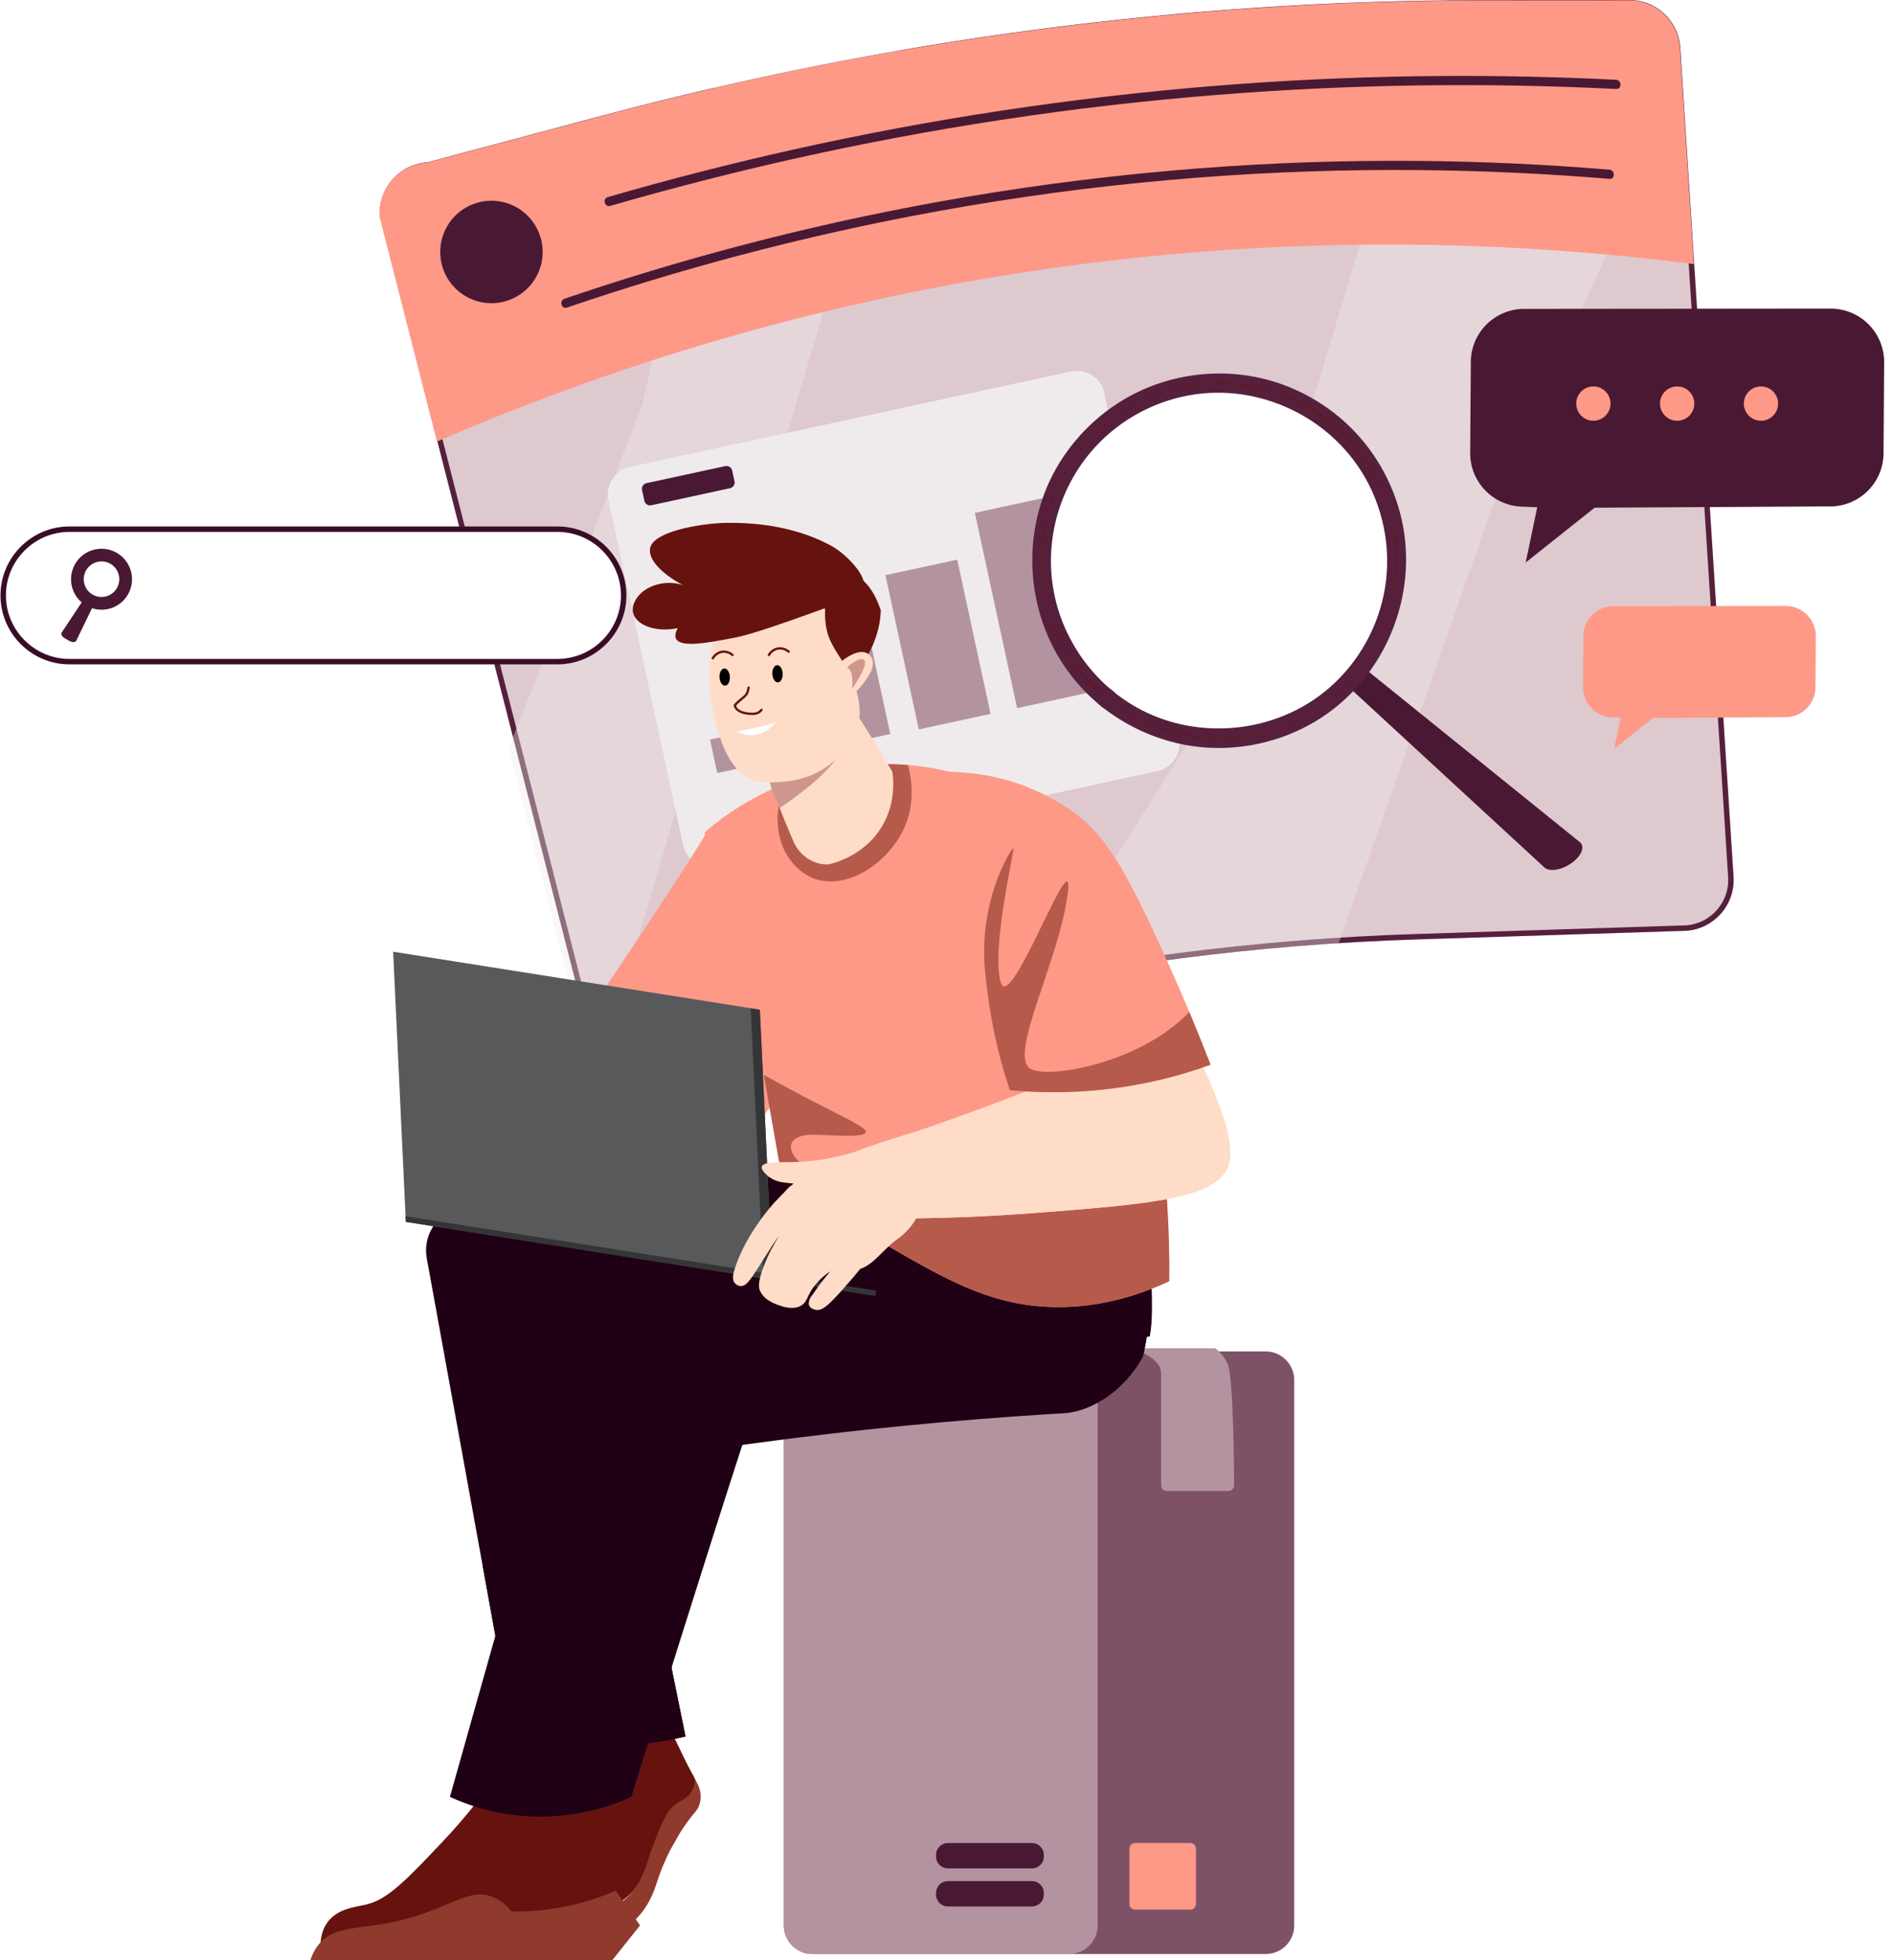 <svg width="174" height="180" viewBox="0 0 174 180" fill="none" xmlns="http://www.w3.org/2000/svg">
<path d="M116.269 124.102H74.643C73.189 124.102 72.011 125.281 72.011 126.734V176.807C72.011 178.261 73.189 179.439 74.643 179.439H116.269C117.723 179.439 118.901 178.261 118.901 176.807V126.734C118.901 125.281 117.723 124.102 116.269 124.102Z" fill="#7E5266"/>
<path d="M98.212 124.102H74.643C73.189 124.102 72.011 125.281 72.011 126.734V176.807C72.011 178.261 73.189 179.439 74.643 179.439H98.212C99.666 179.439 100.845 178.261 100.845 176.807V126.734C100.845 125.281 99.666 124.102 98.212 124.102Z" fill="#B493A1"/>
<path d="M104.277 169.246H109.356C109.643 169.246 109.874 169.477 109.874 169.764V174.843C109.874 175.13 109.643 175.361 109.356 175.361H104.277C103.99 175.361 103.759 175.13 103.759 174.843V169.764C103.759 169.477 103.99 169.246 104.277 169.246Z" fill="#FE9987"/>
<path d="M112.789 125.266C113.372 126.723 113.372 136.393 113.372 136.393C113.372 136.683 113.138 136.917 112.848 136.917H107.197C106.907 136.917 106.673 136.683 106.673 136.393V126.14C106.673 126.14 106.659 125.624 106.383 125.266C105.532 124.164 103.762 123.809 103.762 123.809H111.625C111.895 123.925 112.546 124.66 112.789 125.266Z" fill="#B493A1"/>
<path d="M87.081 169.246H94.808C95.409 169.246 95.896 169.733 95.896 170.333V170.488C95.896 171.089 95.409 171.576 94.808 171.576H87.081C86.48 171.576 85.993 171.089 85.993 170.488V170.333C85.993 169.733 86.48 169.246 87.081 169.246Z" fill="#491934"/>
<path d="M94.808 172.74H87.081C86.48 172.74 85.993 173.227 85.993 173.828V173.983C85.993 174.584 86.48 175.071 87.081 175.071H94.808C95.409 175.071 95.896 174.584 95.896 173.983V173.828C95.896 173.227 95.409 172.74 94.808 172.74Z" fill="#491934"/>
<g filter="url(#filter0_b_10692_732)">
<path d="M154.891 85.475L130.166 86.266C115.677 86.729 101.262 88.569 87.12 91.757L58.77 98.146C56.192 98.312 53.968 96.356 53.802 93.777L34.9 19.876C34.733 17.297 36.689 15.074 39.268 14.907L55.304 10.632C81.663 3.606 108.823 0.038 136.102 0.018L149.395 0.01C151.974 -0.156 154.198 1.799 154.364 4.378L159.259 80.506C159.426 83.085 157.47 85.308 154.891 85.475Z" fill="#D0B2BA" fill-opacity="0.7"/>
<path d="M54.051 93.761L54.05 93.738L54.044 93.715L35.148 19.837C35.003 17.406 36.85 15.314 39.284 15.157L39.309 15.155L39.332 15.149L55.368 10.874C81.707 3.853 108.845 0.288 136.102 0.268L149.396 0.26L149.404 0.26L149.412 0.259C151.852 0.102 153.957 1.953 154.115 4.394L159.01 80.522C159.167 82.962 157.318 85.065 154.879 85.225L130.158 86.017C115.654 86.479 101.222 88.322 87.065 91.513L58.735 97.897C56.302 98.044 54.208 96.196 54.051 93.761Z" stroke="#56203C" stroke-width="0.5"/>
</g>
<g opacity="0.38">
<path d="M53.179 93.831C53.278 95.361 54.103 96.666 55.296 97.444L82.754 4.564C76.999 5.548 71.27 6.692 65.571 7.994L59.033 37.062C59.033 37.062 51.959 55.671 46.739 68.652L53.179 93.831Z" fill="#EFEBEC"/>
<path d="M137.15 46.419L154.046 9.13L153.744 4.435C153.578 1.856 151.354 -0.1 148.776 0.067L135.482 0.075C134.202 0.075 132.926 0.086 131.646 0.103L113.023 62.075L95.355 90.001C104.486 88.319 113.713 87.194 122.986 86.63L137.15 46.419Z" fill="#EFEBEC"/>
</g>
<path d="M154.333 4.407C154.167 1.828 151.943 -0.128 149.365 0.038L136.071 0.047C108.793 0.066 81.633 3.634 55.273 10.66L39.237 14.936C36.658 15.102 34.703 17.326 34.869 19.904L40.147 40.543C53.455 34.788 70.534 28.954 90.874 25.518C116.207 21.24 138.461 22.06 155.61 24.25L154.333 4.407Z" fill="#FE9987"/>
<path d="M56.068 18.907C61.671 17.286 67.322 15.838 73.015 14.566C79.311 13.16 85.657 11.971 92.035 11.001C98.624 9.998 105.247 9.234 111.89 8.707C117.952 8.225 124.031 7.938 130.11 7.848C135.589 7.766 141.071 7.845 146.544 8.082C147.184 8.11 147.823 8.138 148.463 8.172C149.007 8.2 149.004 7.355 148.463 7.326C143.044 7.056 137.618 6.94 132.19 6.98C126.151 7.025 120.114 7.264 114.091 7.696C107.547 8.166 101.023 8.865 94.527 9.79C88.025 10.714 81.557 11.864 75.137 13.242C69.328 14.488 63.559 15.916 57.844 17.526C57.176 17.715 56.508 17.903 55.843 18.098C55.321 18.25 55.544 19.064 56.068 18.912V18.907Z" fill="#491934"/>
<path d="M52.086 28.244C57.283 26.474 62.539 24.882 67.846 23.475C73.962 21.855 80.145 20.479 86.371 19.355C93.371 18.09 100.428 17.145 107.513 16.52C114.32 15.919 121.148 15.618 127.98 15.609C133.935 15.604 139.893 15.824 145.834 16.266C146.507 16.317 147.181 16.37 147.854 16.427C148.396 16.472 148.393 15.626 147.854 15.581C142.006 15.096 136.139 14.826 130.271 14.775C123.51 14.716 116.746 14.947 110.008 15.471C102.877 16.024 95.772 16.897 88.724 18.092C82.383 19.166 76.087 20.496 69.855 22.083C64.405 23.47 59.005 25.053 53.667 26.826C53.064 27.026 52.464 27.229 51.863 27.432C51.35 27.607 51.57 28.424 52.089 28.247L52.086 28.244Z" fill="#491934"/>
<path d="M46.648 27.596C49.11 26.768 50.435 24.101 49.607 21.639C48.778 19.176 46.111 17.852 43.649 18.68C41.187 19.508 39.862 22.175 40.69 24.637C41.518 27.1 44.185 28.424 46.648 27.596Z" fill="#491934"/>
<path d="M57.868 42.877L98.39 34.108C99.776 33.808 101.146 34.691 101.446 36.077L108.3 67.751C108.6 69.137 107.717 70.507 106.331 70.807L65.809 79.576C64.424 79.875 63.053 78.993 62.754 77.607L55.9 45.932C55.6 44.547 56.483 43.177 57.868 42.877Z" fill="#EFEBEC"/>
<path d="M75.486 68.768L81.79 67.404L79.62 57.368L73.316 58.732L75.486 68.768Z" fill="#B493A1"/>
<path d="M71.82 66.49L65.226 67.917L65.891 70.991L72.485 69.564L71.82 66.49Z" fill="#B493A1"/>
<path d="M87.939 51.391L81.345 52.818L84.41 66.982L91.004 65.555L87.939 51.391Z" fill="#B493A1"/>
<path d="M96.152 45.668L89.558 47.095L93.438 65.027L100.032 63.6L96.152 45.668Z" fill="#B493A1"/>
<path d="M66.632 42.801L59.393 44.368C59.105 44.43 58.922 44.714 58.985 45.001L59.199 45.99C59.261 46.278 59.544 46.46 59.832 46.398L67.071 44.831C67.358 44.769 67.541 44.486 67.479 44.198L67.265 43.209C67.203 42.922 66.919 42.739 66.632 42.801Z" fill="#491934"/>
<path d="M123.27 62.505L141.885 79.66C142.339 80.08 143.446 79.906 144.354 79.271C145.261 78.637 145.631 77.783 145.174 77.363C145.166 77.355 145.152 77.344 145.14 77.335L125.122 61.181C124.843 60.955 124.206 61.074 123.699 61.443C123.203 61.804 123.017 62.272 123.267 62.505H123.27Z" fill="#491934"/>
<path d="M63.469 165.376C63.28 165.57 63.091 165.773 62.897 165.996C62.77 166.142 62.64 166.294 62.511 166.449C62.316 166.686 62.119 166.94 61.927 167.202L61.724 166.416L60.995 168.591C60.778 168.949 60.58 169.304 60.4 169.654C60.358 169.727 60.318 169.806 60.282 169.882C60.028 170.381 59.811 170.868 59.625 171.336C58.889 173.163 57.505 174.611 55.741 175.352C53.69 176.215 51.19 176.948 48.298 177.179C47.005 177.28 45.79 177.274 44.679 177.196C44.245 176.685 43.716 175.899 43.578 174.885C43.578 174.873 43.578 174.859 43.575 174.848C43.267 172.413 45.488 170.668 46.962 168.479C47.193 168.135 47.427 167.749 47.653 167.323C48.622 165.471 49.428 162.817 49.355 158.967L60.428 156.163C60.834 157.101 61.206 157.938 61.538 158.671C62.559 160.909 63.235 162.216 63.539 162.78C63.585 162.856 63.615 162.918 63.647 162.969C63.663 163 63.68 163.025 63.692 163.051C63.717 163.093 63.725 163.113 63.725 163.113C63.725 163.118 63.734 163.127 63.734 163.129C64.154 163.854 64.05 164.77 63.469 165.376Z" fill="#66130F"/>
<path d="M63.898 166.359C63.714 166.573 63.531 166.805 63.342 167.053C63.218 167.216 63.094 167.388 62.97 167.56C62.784 167.825 62.596 168.109 62.412 168.405L61.53 169.972C61.327 170.378 61.144 170.781 60.975 171.176C60.938 171.263 60.899 171.348 60.868 171.435C60.634 172.001 60.437 172.56 60.27 173.089C59.611 175.172 58.269 176.787 56.508 177.559C54.456 178.458 51.94 179.183 49 179.309C47.684 179.363 46.444 179.295 45.305 179.149C44.837 178.534 44.257 177.596 44.065 176.412C44.065 176.398 44.065 176.381 44.06 176.37C44.288 176.829 46.864 177.024 48.18 176.97C51.119 176.843 53.715 176.353 55.764 175.454C57.528 174.685 58.746 173.289 59.405 171.207C59.772 170.046 60.521 167.943 61.226 166.655C61.891 165.435 62.703 165.542 63.376 164.739C63.692 164.361 63.844 163.868 63.838 163.355C63.886 163.448 63.923 163.521 63.957 163.58C63.976 163.62 63.99 163.651 64.007 163.676C64.036 163.727 64.047 163.75 64.047 163.75C64.047 163.758 64.055 163.764 64.058 163.769C64.523 164.632 64.464 165.691 63.898 166.362V166.359Z" fill="#903A2E"/>
<path d="M61.541 158.674C59.202 159.894 53.024 163.242 47.655 167.326C48.625 165.474 49.431 162.82 49.358 158.97L60.431 156.166C60.836 157.104 61.208 157.941 61.541 158.674Z" fill="url(#paint0_linear_10692_732)"/>
<path d="M54.974 161.194C55.482 163.065 55.938 165.198 56.248 167.569C56.708 171.069 56.727 174.203 56.567 176.813C47.534 177.664 38.502 178.512 29.469 179.363C29.39 178.532 29.429 177.402 30.106 176.494C31.019 175.268 32.583 175.136 33.612 174.899C35.615 174.44 37.284 172.681 40.624 169.161C42.571 167.109 45.136 164.068 47.636 159.917C50.079 160.343 52.523 160.768 54.969 161.191L54.974 161.194Z" fill="#66130F"/>
<path d="M29.154 178.726C30.684 176.618 33.136 177.354 37.442 176.176C41.61 175.034 43.22 173.276 45.412 174.262C46.173 174.603 46.686 175.133 47.007 175.536C48.552 175.556 50.525 175.429 52.745 174.899C54.225 174.544 55.505 174.084 56.57 173.625C57.314 174.687 58.058 175.75 58.802 176.812C57.951 177.875 57.102 178.937 56.251 180H28.517C28.618 179.682 28.801 179.208 29.154 178.726Z" fill="#903A2E"/>
<path d="M48.741 101.279C48.972 101.203 61.885 98.162 64.019 100.372C64.402 100.772 65.29 101.71 66.626 102.993C67.406 103.742 68.052 104.334 68.452 104.698C69.895 102.784 71.341 100.871 72.784 98.957L72.262 97.909C73.136 97.041 74.01 96.17 74.883 95.302C76.416 93.129 77.947 90.95 79.477 88.777C76.453 85.996 73.429 83.214 70.405 80.43C68.644 78.806 66.631 78.158 64.87 76.535C60.978 82.96 52.633 94.851 48.741 101.279Z" fill="#FE9987"/>
<path d="M39.209 115.557L44.347 143.816L45.514 150.236L47.191 159.46C49.589 160.015 52.785 160.495 56.545 160.337C59.008 160.235 61.178 159.877 62.976 159.46C62.55 157.358 62.119 155.253 61.694 153.15C59.825 143.977 57.962 134.803 56.096 125.629C56.051 125.407 56.006 125.184 55.961 124.962C56.623 124.953 57.289 124.942 57.951 124.933C66.296 124.812 74.641 124.694 82.989 124.573C87.526 124.508 92.061 124.443 96.598 124.378C95.04 121.258 93.478 118.141 91.92 115.024C89.378 112.248 86.836 109.469 84.293 106.693L71.36 107.97L42.805 110.791C40.444 111.025 38.784 113.223 39.209 115.56V115.557Z" fill="#200014"/>
<path d="M44.347 143.816L45.513 150.236L47.19 159.46C49.589 160.015 52.785 160.494 56.544 160.337C59.007 160.235 61.177 159.877 62.975 159.46C62.55 157.358 62.119 155.252 61.693 153.15C59.782 143.754 57.872 134.358 55.961 124.961C56.623 124.953 57.288 124.942 57.95 124.933C57.95 124.933 51.866 121.455 48.65 118.53C45.434 115.608 55.958 127.301 53.328 127.594C50.696 127.887 45.141 117.947 44.558 120.286C43.975 122.625 47.19 127.594 46.311 134.318C45.936 137.187 45.136 140.642 44.344 143.816H44.347Z" fill="#200014"/>
<path d="M53.329 116.777C51.984 118.818 52.075 121.253 52.345 122.924C53.594 123.826 54.845 124.728 56.094 125.63C56.048 125.407 56.003 125.184 55.958 124.962C56.621 124.953 57.286 124.942 57.948 124.934C66.293 124.812 74.638 124.694 82.986 124.573C87.743 123.772 90.984 120.379 90.97 117.428C90.95 113.844 86.114 109.546 79.64 110.636C73.776 111.29 68.573 112.006 64.145 112.682C58.047 113.615 55.006 114.233 53.329 116.775V116.777Z" fill="#200014"/>
<path d="M41.342 165.012C42.873 165.711 45.192 166.537 48.106 166.765C52.658 167.12 56.22 165.815 58.004 165.012C58.573 163.163 59.148 161.315 59.723 159.457C60.374 157.358 61.031 155.255 61.69 153.147C62.037 152.037 62.389 150.924 62.739 149.808C64.554 144.044 66.374 138.317 68.212 132.636C68.218 132.61 68.226 132.585 68.234 132.56C68.437 132.534 68.638 132.503 68.84 132.478C69.139 132.436 69.438 132.396 69.737 132.357C78.462 131.187 87.466 130.288 96.733 129.713C96.874 129.705 97.015 129.696 97.153 129.688C97.24 129.682 97.356 129.676 97.502 129.668C97.683 129.654 97.869 129.645 98.052 129.634C101.166 129.245 103.765 126.796 104.982 124.533C104.991 124.522 104.996 124.511 105.002 124.499C105.143 123.95 105.256 123.372 105.346 122.772C105.371 122.611 105.396 122.448 105.416 122.284C105.439 122.115 105.461 121.943 105.481 121.766C105.709 119.796 105.732 117.656 105.647 115.591C99.565 114.12 93.489 112.651 87.407 111.183C87.058 111.098 86.706 111.014 86.356 110.929C83.648 111.482 80.945 112.031 78.237 112.584C77.498 112.736 76.754 112.885 76.016 113.037C69.677 114.325 63.342 115.619 57.004 116.907C55.639 117.186 54.546 118.203 54.166 119.542C51.277 129.775 48.391 140.003 45.502 150.236C44.989 152.048 44.479 153.863 43.966 155.675C43.09 158.789 42.21 161.898 41.331 165.012H41.342Z" fill="#200014"/>
<path d="M71.36 107.967C72.479 109.348 74.054 111.149 76.027 113.037C77.915 114.841 80.164 116.726 82.72 118.395C86.517 120.875 90.992 122.882 95.961 123.462C98.1 123.713 100.335 123.699 102.649 123.338C103.353 123.231 104.063 123.09 104.782 122.915C104.974 122.867 105.168 122.822 105.354 122.772C105.447 122.758 105.54 122.741 105.633 122.718C105.692 122.405 105.737 122.042 105.774 121.619C105.873 120.345 105.856 118.488 105.658 115.591C99.577 114.119 93.5 112.651 87.418 111.183L84.293 106.69L74.807 107.629L71.36 107.967Z" fill="#200014"/>
<path d="M64.731 76.43C66.682 83.837 68.629 91.243 70.579 98.65C70.594 98.684 70.61 98.726 70.63 98.768C70.729 98.977 70.892 99.256 71.166 99.529C71.323 99.687 71.614 99.938 72.042 100.113C71.653 100.6 71.261 101.085 70.873 101.575L71.749 107.713C73.894 109.45 77.039 111.792 81.103 114.145C86.756 117.42 90.657 119.677 96.012 119.993C98.34 120.131 102.429 119.987 107.414 117.654C107.462 113.302 107.223 108.114 106.346 102.328C105.904 99.4 105.301 96.313 104.483 93.112C102.925 86.985 100.924 81.692 98.934 77.307C97.443 75.915 92.506 71.608 85.167 70.456C84.598 70.365 84.009 70.295 83.411 70.247C83.019 70.216 82.619 70.191 82.216 70.179C77.865 70.044 74.24 71.135 72.096 71.975C71.45 72.231 70.934 72.462 70.579 72.629C67.975 73.855 66.031 75.309 64.731 76.43Z" fill="#FE9987"/>
<path d="M72.916 79.356C73.214 79.683 73.995 80.517 75.255 80.819C78.279 81.537 81.726 79.004 83.067 76.028C84.096 73.75 83.76 71.518 83.411 70.25C83.019 70.219 82.619 70.194 82.216 70.182C77.865 70.047 74.24 71.138 72.096 71.978C70.988 74.717 71.287 77.564 72.916 79.356Z" fill="#B65A4C"/>
<path d="M81.98 70.876C82.106 71.806 82.188 73.48 81.371 75.239C79.77 78.682 76.151 79.379 76.067 79.381C75.929 79.384 75.807 79.376 75.802 79.376C74.567 79.305 73.488 78.51 72.95 77.4C72.95 77.4 70.487 71.744 70.678 71.101L73.305 62.294C73.48 61.705 73.959 61.347 74.48 61.263C75.12 61.158 75.681 61.663 75.92 61.871C76.87 62.703 79.186 66.135 81.982 70.879L81.98 70.876Z" fill="#FFDCC7"/>
<path d="M77.865 64.442C77.002 63.19 76.323 62.331 75.909 61.967C75.669 61.758 75.109 61.254 74.469 61.358C73.947 61.443 73.468 61.801 73.293 62.39L70.667 71.197C70.475 71.84 71.639 74.198 71.639 74.198C78.885 69.269 77.839 67.37 77.865 64.442Z" fill="#CF968D"/>
<path d="M80.919 56.04C80.855 58.255 79.803 60.761 77.929 62.311C75.511 62.95 72.07 62.959 68.601 62.7C67.572 62.074 66.755 61.234 66.315 60.251C66.031 59.616 65.721 58.517 66.073 56.9C65.876 56.914 64.376 57.01 63.525 55.967C62.682 54.924 63.116 53.529 63.328 52.813C63.612 51.844 64.224 50.883 65.058 50.184C64.551 51.621 64.373 53.58 67.07 53.769C67.07 53.769 70.134 49.566 73.967 51.739C77.797 53.912 76.703 52.565 76.703 52.565C76.703 52.565 79.434 51.655 80.919 56.04Z" fill="#66130F"/>
<path d="M78.961 65.769C78.775 68.156 76.732 70.087 75.049 70.949C74.914 71.019 74.773 71.081 74.638 71.143C73.282 71.724 71.952 71.8 71.439 71.823C70.833 71.851 69.996 71.887 69.286 71.673C66.544 70.842 65.684 66.257 65.43 64.909C64.729 61.169 65.569 57.948 66.316 55.967C66.284 56.271 66.256 57.015 66.73 57.469C66.91 57.641 67.412 58.013 69.187 57.599C71.645 57.024 72.327 55.778 74.255 55.702C74.336 55.699 74.415 55.696 74.494 55.702C75.055 55.708 75.512 55.815 75.799 55.899C75.734 57.48 76.075 58.422 76.323 58.923C76.408 59.095 76.568 59.402 76.709 59.639C77.059 60.237 77.332 60.583 77.718 61.271C78.141 62.026 79.113 63.813 78.961 65.775V65.769Z" fill="#FFDCC7"/>
<path d="M77.369 60.679C77.369 60.679 78.789 59.501 79.671 59.992C79.967 60.155 80.088 60.434 80.111 60.482C80.452 61.265 79.705 62.243 79.249 62.841C78.953 63.227 78.462 63.774 77.698 64.275C77.588 63.078 77.479 61.88 77.371 60.679H77.369Z" fill="#FFDCC7"/>
<path d="M69.892 65.112C69.737 65.296 69.553 65.414 69.308 65.436C69.04 65.459 68.767 65.445 68.505 65.391C68.184 65.324 67.657 65.149 67.62 64.754C67.609 64.78 67.6 64.805 67.589 64.831C67.84 64.552 68.122 64.326 68.409 64.089C68.525 63.994 68.629 63.881 68.702 63.748C68.804 63.568 68.84 63.362 68.88 63.162C68.908 63.03 68.702 62.973 68.677 63.106C68.635 63.306 68.604 63.514 68.491 63.689C68.412 63.813 68.302 63.906 68.189 63.994C68.043 64.109 67.896 64.225 67.758 64.352C67.688 64.416 67.62 64.484 67.555 64.552C67.507 64.602 67.42 64.67 67.406 64.74C67.386 64.859 67.465 65.005 67.533 65.096C67.615 65.208 67.724 65.298 67.843 65.369C68.161 65.561 68.55 65.637 68.919 65.653C69.128 65.662 69.359 65.668 69.559 65.6C69.756 65.535 69.906 65.42 70.038 65.262C70.126 65.16 69.976 65.008 69.889 65.112H69.892Z" fill="#66130F"/>
<path d="M71.278 66.316C71.278 66.316 69.886 68.252 67.668 67.19C67.668 67.19 70.388 66.688 71.278 66.316Z" fill="white"/>
<path d="M77.811 61.291C77.811 61.291 79.048 60.152 79.418 60.648C79.784 61.147 78.282 63.238 78.282 63.238C78.282 63.238 78.493 61.57 77.811 61.288V61.291Z" fill="#CF968D"/>
<path d="M54.208 117.944C54.208 117.944 43.685 115.022 44.268 113.852C44.851 112.683 68.094 112.099 68.094 112.099C65.633 112.73 62.798 113.652 59.763 115.019C57.675 115.96 55.823 116.961 54.208 117.941V117.944Z" fill="#200014"/>
<path d="M71.749 107.713C73.894 109.45 77.039 111.792 81.103 114.145C86.756 117.42 90.657 119.677 96.012 119.993C98.34 120.131 102.429 119.987 107.415 117.654C107.462 113.302 107.223 108.114 106.346 102.328C101.73 104.546 94.71 107.702 88.704 109.466C78.764 112.389 76.718 108.883 74.379 107.42C72.039 105.958 72.039 104.205 74.672 104.205C76.306 104.205 79.406 104.543 79.558 103.96C79.651 103.602 77.65 102.643 75.548 101.575C73.26 100.411 71.414 99.397 70.168 98.698C70.695 101.705 71.222 104.709 71.749 107.716V107.713Z" fill="#B65A4C"/>
<path d="M70.977 117.533L37.284 112.203L37.259 111.685L36.117 87.402L37.56 87.628L69.807 92.726L70.898 115.864L70.951 117.009L70.977 117.533Z" fill="#58595B"/>
<path d="M80.483 118.516L80.401 119.021L70.977 117.533L37.284 112.203L37.259 111.685L70.951 117.008L80.483 118.516Z" fill="#353537"/>
<path d="M36.72 87.504L68.967 92.602L70.058 115.737L70.111 116.885L70.137 117.397L70.977 117.533L70.951 117.009L70.898 115.864L69.807 92.726L37.56 87.628L36.117 87.402V87.408L36.72 87.504Z" fill="#353537"/>
<path d="M97.339 75.819C97.339 75.819 115.441 102.057 112.747 107.13C110.052 112.203 100.408 107.235 97.111 104.659C93.813 102.083 86.071 76.239 88.817 74.782C91.561 73.325 97.339 75.819 97.339 75.819Z" fill="#FFDCC7"/>
<path d="M79.53 111.868C80.429 111.882 81.452 111.893 82.58 111.888C83.087 111.888 83.617 111.885 84.169 111.879C87.072 111.845 90.561 111.721 94.481 111.428C105.676 110.591 111.786 110.076 112.845 107.063C113.147 106.209 113.009 105.248 112.578 104.244C112.434 103.915 112.262 103.577 112.059 103.238C109.765 99.377 105.413 97.424 101.11 97.917C100.076 98.036 99.041 98.295 98.041 98.707C96.099 99.501 94.106 100.288 92.06 101.065C89.31 102.108 86.613 103.075 83.983 103.968C83.978 103.968 83.972 103.971 83.969 103.971C82.475 104.481 81.004 104.966 79.556 105.428C79.556 105.713 79.553 105.995 79.553 106.279C79.544 108.142 79.541 110.005 79.533 111.865L79.53 111.868Z" fill="#FFDCC7"/>
<path d="M78.476 105.792C76.419 106.431 74.691 106.634 73.42 106.691C71.772 106.764 70.137 106.617 69.99 107.13C69.9 107.446 70.422 107.88 70.574 108.007C71.137 108.475 71.78 108.562 72.037 108.59C76.943 109.179 77.467 109.038 77.884 108.883C80.224 108.007 82.281 105.916 78.476 105.792Z" fill="#FFDCC7"/>
<path d="M72.885 113.756C73.248 114.334 73.685 114.779 74.13 115.123C74.888 115.709 75.669 116.008 76.134 116.191C76.839 116.462 77.496 116.718 78.341 116.656C80.08 116.529 80.928 114.835 82.439 113.773C83.152 113.268 83.744 112.617 84.169 111.879C84.572 111.189 84.837 110.419 84.936 109.61C84.941 109.56 84.947 109.512 84.953 109.461C85.161 107.787 85.37 106.116 85.578 104.444C85.615 104.129 85.657 103.81 85.694 103.495C85.694 103.495 85.032 103.664 83.98 103.971C83.975 103.971 83.969 103.974 83.966 103.974C81.635 104.653 77.433 105.986 74.362 107.595C74.122 107.719 73.891 107.843 73.665 107.976C73.406 108.215 73.144 108.455 72.885 108.697C72.679 108.883 72.479 109.072 72.273 109.261C72.158 109.706 71.662 111.811 72.882 113.753L72.885 113.756Z" fill="#FFDCC7"/>
<path d="M74.13 115.123C74.888 115.709 75.669 116.008 76.134 116.191C76.839 116.461 77.495 116.718 78.341 116.656C80.08 116.529 80.928 114.835 82.439 113.773C83.152 113.268 83.744 112.617 84.169 111.879C87.072 111.845 90.561 111.721 94.481 111.428C105.676 110.591 111.786 110.075 112.845 107.062C113.147 106.208 113.009 105.247 112.578 104.244C111.633 104.963 110.19 105.952 108.291 106.834C104.5 108.596 101.42 108.756 96.888 109.173C93.971 109.441 89.684 109.886 84.319 110.636C83.958 110.895 83.341 111.338 82.58 111.887C79.136 114.373 78.707 114.748 77.887 114.728C76.351 114.694 74.671 113.311 74.671 113.311L74.13 115.123Z" fill="#FFDCC7"/>
<path d="M67.482 117.8C67.612 117.969 67.831 118.085 68.029 118.099C68.615 118.144 69.069 117.329 70.139 115.638C70.562 114.968 70.87 114.5 71.084 114.179C71.405 113.699 71.526 113.544 71.543 113.536C71.523 113.573 71.363 113.821 71.137 114.215C70.855 114.714 70.475 115.461 70.139 116.343C69.598 117.786 69.714 118.24 69.79 118.451C70.117 119.35 71.137 119.714 71.546 119.857C71.907 119.987 72.927 120.345 73.654 119.857C73.975 119.643 74.082 119.376 74.257 119.015C74.288 118.947 74.322 118.877 74.359 118.803C74.598 118.35 74.978 117.797 75.63 117.234C75.821 117.067 76.038 116.901 76.281 116.738C76.103 116.946 75.934 117.149 75.782 117.344C75.331 117.902 74.981 118.403 74.711 118.806C74.567 119.02 74.435 119.125 74.367 119.345C74.328 119.466 74.251 119.686 74.336 119.888C74.468 120.204 74.911 120.28 74.964 120.289C75.511 120.382 76.066 119.908 77.304 118.536C77.786 118 78.386 117.313 79.057 116.49C76.912 113.956 74.77 111.422 72.625 108.889C72.149 109.382 71.673 109.878 71.196 110.371C71.196 110.371 70.21 111.422 69.21 112.984C68.525 114.055 67.829 115.362 67.431 116.74C67.254 117.36 67.366 117.651 67.485 117.806L67.482 117.8Z" fill="#FFDCC7"/>
<path d="M87.241 70.876C85.122 74.452 85.406 76.983 85.666 78.122C85.838 78.869 86.156 79.559 86.793 80.94C88.151 83.88 88.943 84.508 89.724 86.388C90.397 88.003 90.226 88.905 90.747 91.342C91.488 94.814 92.19 97.788 92.765 100.113C96.367 100.443 101.022 100.429 106.242 99.237C108.051 98.825 109.708 98.318 111.211 97.774C110.548 96.063 109.892 94.442 109.258 92.929C108.175 90.345 107.152 88.053 106.239 86.081C103.066 79.229 101.31 76.453 98.345 74.388C96.646 73.204 94.867 72.471 94.543 72.341C91.581 71.144 88.929 70.901 87.235 70.879L87.241 70.876Z" fill="#FE9987"/>
<path d="M90.457 86.081C90.319 87.98 90.499 89.42 90.75 91.342C91.035 93.541 91.59 96.565 92.768 100.113C96.37 100.443 101.026 100.429 106.245 99.236C108.054 98.825 109.712 98.318 111.214 97.774C110.551 96.063 109.895 94.442 109.261 92.929C104.627 97.785 95.868 99.166 94.549 98.067C92.796 96.604 97.181 88.42 98.058 82.279C98.934 76.141 92.796 93.388 91.92 90.173C91.052 86.988 93.256 77.961 93.089 77.894C92.982 77.851 90.815 81.118 90.457 86.081Z" fill="#B65A4C"/>
<path d="M66.101 62.198C66.123 62.635 66.355 62.979 66.617 62.965C66.879 62.951 67.073 62.587 67.051 62.15C67.028 61.714 66.797 61.37 66.535 61.384C66.273 61.398 66.078 61.761 66.101 62.198Z" fill="black"/>
<path d="M70.954 61.897C70.977 62.334 71.208 62.678 71.47 62.663C71.732 62.649 71.927 62.286 71.904 61.849C71.882 61.412 71.65 61.068 71.388 61.082C71.126 61.096 70.932 61.46 70.954 61.897Z" fill="black"/>
<path d="M65.569 60.507C65.704 60.268 65.944 60.071 66.208 59.992C66.561 59.885 66.958 59.986 67.226 60.225C67.327 60.316 67.477 60.166 67.375 60.076C67.054 59.789 66.597 59.665 66.177 59.78C65.853 59.87 65.555 60.107 65.388 60.4C65.321 60.519 65.504 60.626 65.572 60.507H65.569Z" fill="#66130F"/>
<path d="M70.726 60.203C70.861 59.963 71.101 59.766 71.366 59.687C71.718 59.58 72.115 59.681 72.383 59.921C72.484 60.011 72.634 59.862 72.532 59.772C72.211 59.484 71.755 59.36 71.335 59.476C71.01 59.566 70.712 59.803 70.546 60.096C70.478 60.214 70.661 60.321 70.729 60.203H70.726Z" fill="#66130F"/>
<path d="M104.982 124.618C105.123 124.068 105.236 123.49 105.326 122.89C105.351 122.73 105.377 122.566 105.396 122.403C105.419 122.233 105.442 122.062 105.461 121.884C105.512 121.444 105.551 120.996 105.582 120.543C104.754 120.641 102.713 119.827 101.885 119.925C101.068 121.723 101.363 122.82 98.548 124.477C95.975 125.99 93.816 127.898 83.681 128.118C82.712 128.138 76.878 128.296 69.725 129.939C67.474 130.457 66.098 130.888 66.084 131.455C66.073 131.917 66.966 132.36 68.189 132.754C68.195 132.729 68.203 132.706 68.212 132.684C68.415 132.658 68.615 132.627 68.818 132.602C69.117 132.56 69.415 132.52 69.714 132.481C78.439 131.311 87.444 130.412 96.71 129.837L97.13 129.812C97.218 129.806 97.333 129.801 97.48 129.792C97.66 129.778 97.846 129.77 98.029 129.758C101.144 129.369 103.742 126.92 104.96 124.657C104.968 124.646 104.974 124.635 104.979 124.623L104.982 124.618Z" fill="#200014"/>
<path d="M79.311 54.084C79.809 52.918 77.625 50.807 76.399 50.139C74.987 49.369 71.856 47.929 66.69 48.014C64.779 48.045 60.617 48.651 59.842 50.032C59.273 51.049 60.507 52.537 62.739 53.732C61.519 53.315 60.042 53.557 59.089 54.301C58.41 54.831 57.99 55.62 58.168 56.302C58.444 57.376 60.172 58.106 62.26 57.683C62.074 58.022 61.936 58.433 62.153 58.732C62.685 59.459 64.985 59.036 67.276 58.599C68.294 58.405 69.683 58.103 77.188 55.336C78.327 54.916 79.079 54.628 79.311 54.087V54.084Z" fill="#66130F"/>
<g filter="url(#filter1_b_10692_732)">
<path d="M51.215 60.758H6.376C3.031 60.758 0.294 58.021 0.294 54.676C0.294 51.331 3.031 48.594 6.376 48.594H51.215C54.56 48.594 57.297 51.331 57.297 54.676C57.297 58.021 54.56 60.758 51.215 60.758Z" fill="white"/>
<path d="M51.215 60.758H6.376C3.031 60.758 0.294 58.021 0.294 54.676C0.294 51.331 3.031 48.594 6.376 48.594H51.215C54.56 48.594 57.297 51.331 57.297 54.676C57.297 58.021 54.56 60.758 51.215 60.758Z" stroke="#3A0D27" stroke-width="0.5" stroke-miterlimit="10"/>
</g>
<path d="M9.321 55.99C8.853 55.99 8.377 55.871 7.943 55.626C7.292 55.257 6.824 54.657 6.627 53.935C6.427 53.214 6.522 52.458 6.892 51.807C7.261 51.156 7.861 50.688 8.583 50.491C9.304 50.294 10.059 50.387 10.71 50.756C11.361 51.125 11.829 51.726 12.027 52.447C12.227 53.169 12.131 53.924 11.762 54.575C11.246 55.482 10.296 55.993 9.321 55.993V55.99ZM9.33 51.554C9.183 51.554 9.036 51.574 8.893 51.613C8.473 51.728 8.12 52.002 7.906 52.382C7.692 52.763 7.636 53.203 7.751 53.622C7.867 54.042 8.14 54.395 8.521 54.609C8.774 54.752 9.051 54.82 9.324 54.82C9.893 54.82 10.448 54.521 10.747 53.994C10.961 53.614 11.018 53.174 10.902 52.754C10.787 52.334 10.513 51.982 10.133 51.768C9.885 51.627 9.609 51.554 9.33 51.554Z" fill="#491934"/>
<path d="M6.39 58.864L5.959 58.619C5.702 58.473 5.572 58.225 5.677 58.072C6.364 57.035 7.049 56.001 7.737 54.964C7.833 54.82 8.098 54.815 8.34 54.95C8.582 55.088 8.712 55.319 8.636 55.474C8.095 56.593 7.551 57.709 7.01 58.828C6.931 58.994 6.649 59.011 6.395 58.864H6.39Z" fill="#491934"/>
<path d="M164.076 55.645L148.243 55.66C146.718 55.648 145.475 56.877 145.464 58.402L145.433 63.094C145.422 64.619 146.651 65.862 148.175 65.873L148.897 65.907L148.299 68.759L151.862 65.927L164.009 65.862C165.533 65.873 166.776 64.644 166.787 63.12L166.818 58.427C166.83 56.903 165.601 55.66 164.076 55.648V55.645Z" fill="#FE9987"/>
<path d="M140.064 28.365L168.219 28.339C170.93 28.359 173.114 30.571 173.095 33.283L173.038 41.628C173.021 44.339 170.806 46.523 168.095 46.503L146.496 46.622L140.163 51.655L141.225 46.585L139.94 46.526C137.229 46.509 135.045 44.294 135.065 41.583L135.121 33.237C135.138 30.526 137.353 28.342 140.064 28.362V28.365Z" fill="#491934"/>
<path d="M147.958 37.062C147.958 37.93 147.254 38.637 146.383 38.637C145.512 38.637 144.808 37.933 144.808 37.062C144.808 36.191 145.512 35.486 146.383 35.486C147.254 35.486 147.958 36.191 147.958 37.062Z" fill="#FE9987"/>
<path d="M155.655 37.062C155.655 37.93 154.95 38.637 154.079 38.637C153.208 38.637 152.504 37.933 152.504 37.062C152.504 36.191 153.208 35.486 154.079 35.486C154.95 35.486 155.655 36.191 155.655 37.062Z" fill="#FE9987"/>
<path d="M163.354 37.062C163.354 37.93 162.65 38.637 161.779 38.637C160.908 38.637 160.204 37.933 160.204 37.062C160.204 36.191 160.908 35.486 161.779 35.486C162.65 35.486 163.354 36.191 163.354 37.062Z" fill="#FE9987"/>
<g filter="url(#filter2_b_10692_732)">
<path d="M124.741 60.925C130.351 53.802 129.152 43.503 122.065 37.921C114.977 32.34 104.684 33.59 99.075 40.713C93.465 47.836 94.664 58.135 101.751 63.716C108.839 69.298 119.132 68.048 124.741 60.925Z" fill="white"/>
</g>
<path d="M101.604 64.666C104.338 66.803 107.68 68.082 111.15 68.248C114.543 68.409 117.933 67.547 120.825 65.763C126.814 62.071 129.9 54.754 128.378 47.892C127.637 44.558 125.904 41.508 123.395 39.183C120.839 36.813 117.545 35.269 114.084 34.843C110.736 34.432 107.269 35.032 104.276 36.596C101.151 38.225 98.586 40.815 96.999 43.966C93.896 50.124 94.984 57.815 99.668 62.871C100.268 63.519 100.914 64.117 101.607 64.666C102.066 65.03 102.65 64.331 102.188 63.967C99.598 61.916 97.695 59.12 96.762 55.947C95.863 52.889 95.911 49.541 96.92 46.514C97.974 43.354 100.018 40.559 102.723 38.611C105.322 36.74 108.461 35.703 111.66 35.627C118.308 35.469 124.514 39.682 126.848 45.905C127.967 48.887 128.161 52.173 127.411 55.27C126.631 58.489 124.802 61.442 122.276 63.584C117.282 67.82 110.008 68.541 104.279 65.362C103.543 64.954 102.847 64.483 102.185 63.965C101.723 63.604 101.139 64.303 101.604 64.663V64.666Z" fill="#66130F"/>
<path d="M101.305 64.965C104.234 67.24 107.804 68.59 111.522 68.683C115.231 68.775 118.973 67.659 121.992 65.492C127.158 61.781 129.903 55.298 129.009 49.005C128.516 45.539 126.907 42.241 124.511 39.694C122.082 37.109 118.827 35.303 115.343 34.618C111.62 33.888 107.678 34.412 104.284 36.117C101.241 37.645 98.673 40.102 96.999 43.067C93.752 48.816 94.201 56.257 98.079 61.597C98.577 62.282 99.121 62.93 99.716 63.536C100.04 63.866 100.375 64.182 100.725 64.483C101.029 64.745 101.39 65.154 101.816 65.188C102.486 65.239 103.016 64.466 102.658 63.872C102.472 63.562 102.064 63.328 101.796 63.091C101.46 62.795 101.139 62.482 100.829 62.158C98.358 59.565 96.824 56.138 96.582 52.562C96.328 48.814 97.453 45.085 99.733 42.1C101.931 39.223 105.116 37.208 108.647 36.422C114.949 35.012 121.637 37.85 125.078 43.304C127.059 46.443 127.837 50.296 127.242 53.96C126.673 57.466 124.889 60.71 122.231 63.066C117.22 67.51 109.524 68.161 103.839 64.616C103.447 64.371 103.067 64.108 102.698 63.832C102.399 63.61 102.12 63.376 101.72 63.466C101.032 63.624 100.781 64.486 101.303 64.965C101.703 65.332 102.303 64.737 101.9 64.368C101.785 64.261 101.849 64.348 101.858 64.334C101.866 64.32 101.895 64.275 101.917 64.28C101.917 64.28 102.126 64.452 102.168 64.483C102.568 64.788 102.982 65.075 103.411 65.343C104.118 65.782 104.859 66.16 105.626 66.484C107.108 67.11 108.672 67.499 110.273 67.668C113.444 68.001 116.702 67.38 119.534 65.921C122.499 64.393 124.945 61.924 126.47 58.962C128.161 55.682 128.674 51.886 127.955 48.267C126.724 42.064 121.747 37.03 115.597 35.61C112.294 34.846 108.785 35.17 105.66 36.483C102.469 37.825 99.772 40.181 97.997 43.149C96.12 46.286 95.359 50.006 95.841 53.63C96.295 57.046 97.847 60.259 100.226 62.753C100.511 63.049 100.804 63.336 101.108 63.61C101.274 63.759 101.446 63.906 101.618 64.049C101.694 64.111 101.92 64.263 101.923 64.297C101.928 64.345 101.835 64.34 101.88 64.345C101.714 64.32 101.441 63.993 101.314 63.883C100.964 63.581 100.629 63.263 100.305 62.936C99.166 61.778 98.214 60.45 97.47 59.005C96.03 56.2 95.435 52.987 95.728 49.851C96.365 43.039 101.475 37.216 108.109 35.604C111.643 34.745 115.439 35.083 118.748 36.599C121.913 38.05 124.559 40.477 126.256 43.518C127.845 46.367 128.553 49.653 128.262 52.906C127.989 55.941 126.845 58.878 125.035 61.324C120.831 67.003 113.114 69.257 106.48 66.89C104.831 66.301 103.273 65.439 101.892 64.365C101.466 64.035 100.866 64.63 101.294 64.962L101.305 64.965Z" fill="#56203C"/>
<defs>
<filter id="filter0_b_10692_732" x="25.89" y="-9" width="142.38" height="116.155" filterUnits="userSpaceOnUse" color-interpolation-filters="sRGB">
<feFlood flood-opacity="0" result="BackgroundImageFix"/>
<feGaussianBlur in="BackgroundImageFix" stdDeviation="4.5"/>
<feComposite in2="SourceAlpha" operator="in" result="effect1_backgroundBlur_10692_732"/>
<feBlend mode="normal" in="SourceGraphic" in2="effect1_backgroundBlur_10692_732" result="shape"/>
</filter>
<filter id="filter1_b_10692_732" x="-8.956" y="39.344" width="75.503" height="30.664" filterUnits="userSpaceOnUse" color-interpolation-filters="sRGB">
<feFlood flood-opacity="0" result="BackgroundImageFix"/>
<feGaussianBlur in="BackgroundImageFix" stdDeviation="4.5"/>
<feComposite in2="SourceAlpha" operator="in" result="effect1_backgroundBlur_10692_732"/>
<feBlend mode="normal" in="SourceGraphic" in2="effect1_backgroundBlur_10692_732" result="shape"/>
</filter>
<filter id="filter2_b_10692_732" x="89.541" y="28.433" width="44.734" height="44.772" filterUnits="userSpaceOnUse" color-interpolation-filters="sRGB">
<feFlood flood-opacity="0" result="BackgroundImageFix"/>
<feGaussianBlur in="BackgroundImageFix" stdDeviation="3"/>
<feComposite in2="SourceAlpha" operator="in" result="effect1_backgroundBlur_10692_732"/>
<feBlend mode="normal" in="SourceGraphic" in2="effect1_backgroundBlur_10692_732" result="shape"/>
</filter>
<linearGradient id="paint0_linear_10692_732" x1="55.518" y1="136.004" x2="55.495" y2="136.62" gradientUnits="userSpaceOnUse">
<stop stop-color="#B8A6A2"/>
<stop offset="1" stop-color="#9A8A89"/>
</linearGradient>
</defs>
</svg>
